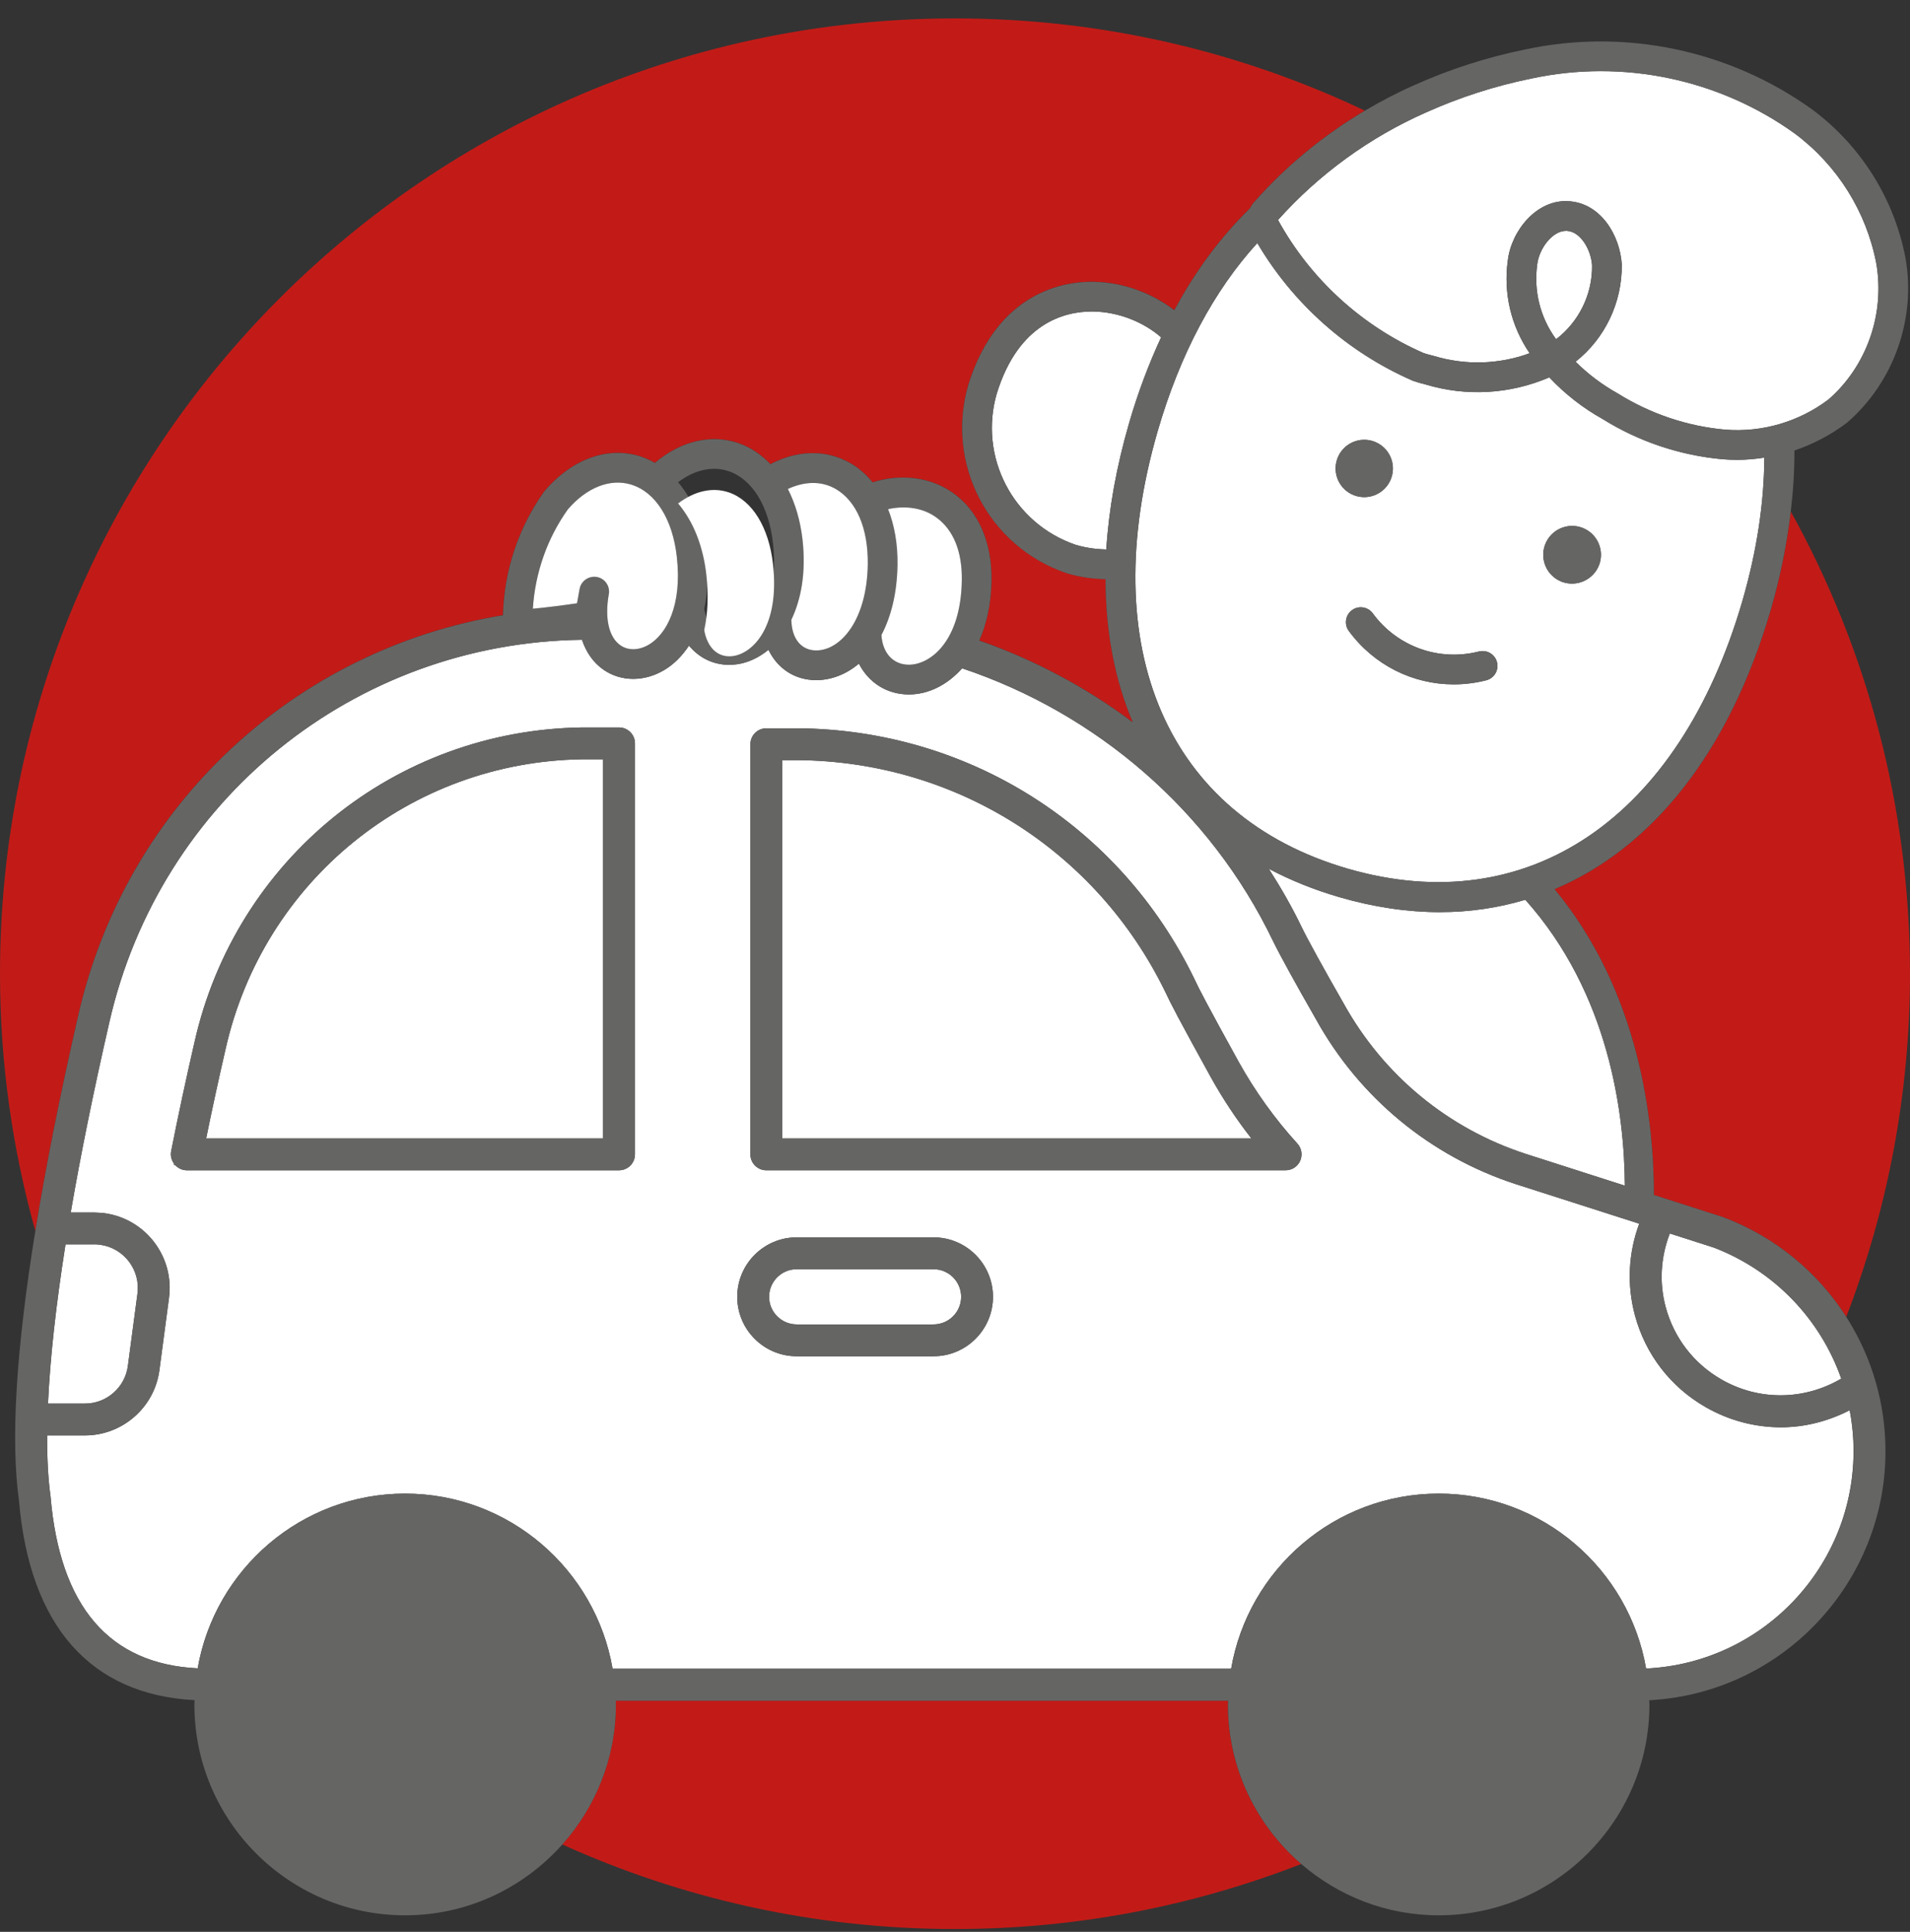 <svg width="90" height="91" viewBox="0 0 90 91" fill="none" xmlns="http://www.w3.org/2000/svg">
<rect x="0" y="0" width="90" height="91" fill="#333333" stroke="none"/>
<g clip-path="url(#clip0_1142_156)">
<path d="M57.86 80.287C57.86 80.226 57.868 80.168 57.869 80.107H29.01C29.011 80.167 29.019 80.226 29.019 80.287C29.019 82.82 28.058 85.127 26.491 86.883C32.138 89.435 38.399 90.868 44.999 90.868C50.757 90.868 56.257 89.775 61.318 87.804C59.205 85.982 57.859 83.292 57.859 80.288L57.86 80.287Z" fill="#C21B17"/>
<path d="M23.701 28.979C23.759 26.875 24.422 24.865 25.649 23.141C26.951 21.616 28.619 21.017 30.154 21.49C30.404 21.567 30.637 21.676 30.86 21.802C32.066 20.776 33.511 20.424 34.812 20.877C35.376 21.073 35.874 21.415 36.303 21.862C37.583 21.191 38.941 21.166 40.071 21.815C40.472 22.046 40.819 22.355 41.117 22.718C42.456 22.294 43.861 22.471 44.913 23.222C46.108 24.073 46.749 25.546 46.718 27.368C46.7 28.477 46.478 29.4 46.144 30.17C48.743 31.078 51.188 32.38 53.383 34.027C52.532 32.031 52.099 29.762 52.096 27.277C51.474 27.263 50.855 27.175 50.258 26.995C46.572 25.736 44.548 21.846 45.627 18.129C47.002 13.685 50.243 13.241 51.528 13.272C52.934 13.292 54.297 13.813 55.337 14.611C56.34 12.738 57.541 11.136 58.903 9.809C58.95 9.713 59.005 9.62 59.078 9.538C60.574 7.839 62.355 6.374 64.311 5.212C58.459 2.43 51.913 0.867 44.999 0.867C20.146 0.867 -0 21.014 -0 45.867C-0 50.068 0.588 54.129 1.665 57.987C2.153 54.981 2.825 51.597 3.689 47.829C5.943 37.91 13.918 30.584 23.701 28.979Z" fill="#C21B17"/>
<path d="M83.441 28.713C81.492 35.406 77.868 39.938 73.249 41.885C77.278 46.744 77.933 52.849 77.931 56.291L81.248 57.354C83.678 58.282 85.663 59.946 86.996 62.033C88.928 57.014 89.999 51.567 89.999 45.867C89.999 37.966 87.957 30.546 84.382 24.092C84.206 25.575 83.904 27.114 83.442 28.712L83.441 28.713Z" fill="#C21B17"/>
<path d="M67.854 42.968C66.329 42.968 64.74 42.736 63.104 42.26C61.905 41.911 60.8 41.462 59.787 40.926C60.351 41.807 60.876 42.718 61.335 43.673C61.614 44.25 62.39 45.661 63.31 47.264C65.181 50.647 68.227 53.161 71.892 54.355L76.563 55.852C76.543 52.469 75.829 46.805 71.873 42.384C70.594 42.766 69.252 42.967 67.854 42.967V42.968Z" fill="white"/>
<path d="M50.687 25.664C51.15 25.803 51.637 25.871 52.129 25.882C52.247 23.996 52.603 21.999 53.209 19.912C53.626 18.476 54.134 17.139 54.712 15.89C53.896 15.176 52.712 14.691 51.509 14.674H51.444C50.188 14.674 48.003 15.193 46.97 18.534C46.104 21.519 47.735 24.657 50.688 25.665L50.687 25.664Z" fill="white"/>
<path d="M63.495 40.915C71.99 43.388 79.115 38.559 82.098 28.322C82.794 25.923 83.125 23.659 83.136 21.557C82.714 21.621 82.288 21.661 81.859 21.661C81.635 21.661 81.411 21.652 81.185 21.634C79.18 21.458 77.223 20.803 75.52 19.74C74.587 19.22 73.741 18.56 73.004 17.776C71.154 18.57 69.101 18.69 67.179 18.112C66.977 18.064 66.778 18.006 66.581 17.938C63.488 16.592 60.928 14.303 59.245 11.449C57.204 13.681 55.603 16.683 54.552 20.302C51.579 30.547 55.006 38.446 63.495 40.915ZM72.807 25.651C73.074 24.949 73.859 24.596 74.561 24.863C75.263 25.13 75.616 25.915 75.349 26.617C75.079 27.313 74.3 27.665 73.599 27.407C73.598 27.407 73.596 27.406 73.595 27.405C72.893 27.138 72.54 26.353 72.807 25.651ZM69.688 30.689C70.066 30.596 70.444 30.82 70.54 31.194C70.635 31.569 70.408 31.95 70.034 32.045C69.524 32.175 69.011 32.238 68.503 32.238C66.575 32.238 64.737 31.331 63.557 29.721C63.328 29.409 63.396 28.971 63.707 28.742C64.019 28.513 64.458 28.581 64.686 28.892C65.838 30.463 67.805 31.167 69.689 30.688L69.688 30.689ZM63.019 21.597C63.279 20.898 64.056 20.542 64.755 20.802C65.454 21.062 65.81 21.839 65.55 22.538C65.548 22.543 65.546 22.548 65.545 22.552C65.277 23.248 64.496 23.595 63.8 23.328C63.11 23.063 62.761 22.291 63.019 21.598V21.597Z" fill="white"/>
<path d="M60.221 10.362C61.741 13.138 64.176 15.366 67.089 16.635C67.196 16.67 67.357 16.717 67.52 16.755C67.535 16.758 67.549 16.762 67.564 16.767C69.048 17.216 70.632 17.169 72.077 16.64C71.199 15.356 70.835 13.813 71.048 12.271C71.215 10.862 72.418 9.382 73.91 9.478C75.421 9.562 76.331 11.073 76.419 12.452C76.442 14.268 75.613 15.956 74.241 17.039C74.829 17.623 75.496 18.124 76.231 18.536C77.778 19.5 79.521 20.083 81.302 20.24C83.029 20.375 84.764 19.873 86.158 18.819C87.953 17.259 88.83 14.788 88.41 12.399C87.939 9.962 86.579 7.792 84.581 6.298C81.005 3.722 76.471 2.77 72.147 3.702C70.44 4.05 68.777 4.585 67.197 5.296C64.551 6.461 62.142 8.21 60.22 10.363L60.221 10.362Z" fill="white"/>
<path d="M73.306 15.956L73.325 15.979C74.388 15.168 75.037 13.877 75.019 12.504C74.972 11.765 74.481 10.911 73.832 10.875C73.817 10.875 73.805 10.875 73.79 10.875C73.139 10.875 72.522 11.722 72.436 12.449C72.263 13.702 72.573 14.943 73.306 15.956Z" fill="white"/>
<path d="M64.684 28.893C64.456 28.581 64.018 28.514 63.705 28.743C63.393 28.972 63.326 29.41 63.555 29.722C64.736 31.332 66.574 32.239 68.501 32.239C69.009 32.239 69.522 32.176 70.032 32.046C70.406 31.951 70.633 31.57 70.538 31.195C70.442 30.82 70.064 30.597 69.686 30.69C67.802 31.169 65.835 30.465 64.683 28.894L64.684 28.893Z" fill="#656664"/>
<path d="M63.8 23.327C64.496 23.595 65.277 23.247 65.545 22.551C65.547 22.546 65.549 22.541 65.55 22.537C65.81 21.838 65.454 21.061 64.755 20.801C64.056 20.541 63.279 20.898 63.019 21.596C62.761 22.289 63.11 23.062 63.8 23.327Z" fill="#656664"/>
<path d="M73.596 27.405L73.6 27.407C74.3 27.665 75.079 27.313 75.35 26.617C75.617 25.915 75.263 25.129 74.561 24.863C73.859 24.597 73.073 24.949 72.808 25.651C72.541 26.353 72.894 27.139 73.596 27.405Z" fill="#656664"/>
<path d="M4 66.117H4.003C5.025 66.117 5.895 65.353 6.026 64.341L6.476 60.948C6.63 59.825 5.843 58.789 4.724 58.636C4.63 58.623 4.526 58.612 4.435 58.617H3.087C2.633 61.492 2.359 63.999 2.262 66.117H4Z" fill="white"/>
<path d="M87.331 67.9C87.308 67.401 87.249 66.91 87.157 66.43C86.138 66.955 85.03 67.234 83.916 67.234C82.696 67.234 81.475 66.918 80.368 66.283C78.719 65.337 77.537 63.804 77.04 61.969C76.65 60.52 76.728 59.022 77.24 57.643L71.43 55.782C67.4 54.47 64.052 51.707 62.002 48.001C61.058 46.355 60.282 44.942 59.983 44.325C57.026 38.175 51.647 33.592 45.334 31.482C44.624 32.282 43.731 32.708 42.843 32.713H42.827C41.779 32.713 40.924 32.145 40.471 31.261C39.862 31.774 39.16 32.037 38.466 32.038H38.459C37.441 32.038 36.633 31.485 36.21 30.609C35.755 30.979 35.246 31.222 34.716 31.293C34.593 31.31 34.473 31.317 34.355 31.317C33.595 31.317 32.935 30.981 32.465 30.412C32.151 30.886 31.767 31.284 31.299 31.563C30.832 31.841 30.328 31.98 29.837 31.98C29.337 31.98 28.854 31.836 28.438 31.548C27.959 31.217 27.622 30.73 27.422 30.137H27.415C16.691 30.279 7.529 37.692 5.149 48.163C4.402 51.42 3.795 54.413 3.331 57.117H4.427C4.596 57.125 4.756 57.127 4.923 57.149C6.864 57.415 8.226 59.209 7.961 61.148L7.511 64.536C7.282 66.293 5.774 67.617 4.001 67.617H2.219C2.215 68.707 2.267 69.672 2.381 70.495C2.82 75.684 5.154 78.387 9.314 78.588C10.124 73.921 14.194 70.358 19.087 70.358C23.982 70.358 28.062 73.931 28.864 78.608H58.011C58.813 73.931 62.886 70.358 67.787 70.358C72.689 70.358 76.755 73.926 77.562 78.597C83.2 78.335 87.579 73.541 87.329 67.901L87.331 67.9ZM29.919 54.377C29.919 54.791 29.584 55.127 29.169 55.127H8.799C8.587 55.127 8.391 55.032 8.25 54.877H8.191L8.202 54.819C8.078 54.65 8.022 54.439 8.063 54.231C8.402 52.515 8.764 50.83 9.168 49.078C11.104 40.487 18.608 34.394 27.419 34.267H29.169C29.582 34.267 29.919 34.603 29.919 35.017L29.919 54.377ZM35.359 35.057C35.359 34.643 35.695 34.307 36.109 34.307H37.599C45.618 34.374 52.77 38.892 56.273 46.099C56.471 46.535 56.9 47.359 58.365 50.014C59.136 51.401 60.067 52.7 61.134 53.871C61.334 54.091 61.385 54.407 61.265 54.679C61.147 54.951 60.877 55.126 60.58 55.126H36.109C35.695 55.126 35.359 54.79 35.359 54.376V35.057ZM43.989 63.887H37.539C35.995 63.887 34.739 62.631 34.739 61.087C34.739 59.543 35.995 58.287 37.539 58.287H43.989C45.533 58.287 46.789 59.543 46.789 61.087C46.789 62.631 45.533 63.887 43.989 63.887Z" fill="white"/>
<path d="M81.115 64.982C82.881 65.995 85.017 65.968 86.76 64.941C85.778 62.146 83.612 59.861 80.752 58.767L78.682 58.104C78.256 59.209 78.174 60.412 78.489 61.577C78.881 63.025 79.813 64.235 81.115 64.982Z" fill="white"/>
<path d="M58.966 53.627C58.254 52.718 57.614 51.752 57.053 50.741C55.558 48.033 55.127 47.201 54.916 46.738C51.673 40.064 45.032 35.869 37.593 35.807H36.859V53.627H58.966Z" fill="white"/>
<path d="M81.248 57.353L77.932 56.29C77.933 52.848 77.278 46.744 73.249 41.884C77.868 39.937 81.492 35.405 83.441 28.712C83.905 27.113 84.205 25.575 84.381 24.092C84.498 23.107 84.559 22.147 84.553 21.22C85.433 20.925 86.273 20.485 87.038 19.906C89.238 17.996 90.293 15.027 89.786 12.145C89.247 9.353 87.695 6.879 85.408 5.17C81.501 2.355 76.561 1.322 71.859 2.332C70.058 2.699 68.296 3.267 66.627 4.018C65.832 4.368 65.06 4.772 64.311 5.217C62.355 6.378 60.572 7.844 59.077 9.543C59.004 9.625 58.949 9.717 58.902 9.814C57.541 11.141 56.339 12.743 55.336 14.616C54.296 13.818 52.934 13.297 51.527 13.277C50.243 13.246 47.001 13.691 45.627 18.134C44.548 21.85 46.572 25.741 50.257 27C50.854 27.18 51.474 27.268 52.096 27.282C52.098 29.766 52.532 32.036 53.382 34.032C51.187 32.384 48.743 31.083 46.143 30.175C46.478 29.405 46.7 28.482 46.718 27.373C46.749 25.551 46.109 24.078 44.913 23.227C43.86 22.476 42.455 22.299 41.117 22.723C40.818 22.359 40.471 22.051 40.07 21.82C38.94 21.17 37.582 21.196 36.302 21.867C35.874 21.42 35.375 21.078 34.811 20.882C33.51 20.429 32.064 20.781 30.86 21.807C30.635 21.681 30.402 21.572 30.154 21.495C28.619 21.022 26.951 21.621 25.649 23.146C24.422 24.869 23.758 26.88 23.701 28.984C13.918 30.589 5.942 37.915 3.688 47.834C2.824 51.602 2.152 54.985 1.664 57.992C0.76 63.561 0.498 67.815 0.892 70.666C1.393 76.587 4.254 79.826 9.17 80.087C9.169 80.156 9.16 80.223 9.16 80.292C9.16 85.768 13.615 90.222 19.09 90.222C22.033 90.222 24.673 88.928 26.493 86.888C28.059 85.132 29.021 82.825 29.021 80.292C29.021 80.231 29.013 80.173 29.012 80.112H57.871C57.87 80.172 57.862 80.231 57.862 80.292C57.862 83.295 59.207 85.985 61.321 87.808C63.061 89.308 65.32 90.222 67.792 90.222C73.268 90.222 77.722 85.768 77.722 80.292C77.722 80.224 77.713 80.159 77.712 80.091C84.138 79.752 89.119 74.278 88.832 67.839C88.741 65.731 88.088 63.743 86.999 62.037C85.667 59.95 83.682 58.286 81.251 57.358L81.248 57.353ZM67.79 70.357C62.888 70.357 58.815 73.93 58.014 78.607H28.867C28.065 73.93 23.992 70.357 19.09 70.357C14.188 70.357 10.126 73.92 9.317 78.587C5.157 78.386 2.823 75.683 2.384 70.494C2.27 69.671 2.218 68.706 2.222 67.616H4.004C5.776 67.616 7.285 66.292 7.514 64.535L7.964 61.147C8.229 59.208 6.867 57.414 4.926 57.148C4.759 57.126 4.6 57.124 4.43 57.116H3.334C3.798 54.412 4.405 51.419 5.152 48.162C7.531 37.691 16.693 30.278 27.417 30.136H27.425C27.625 30.728 27.961 31.215 28.44 31.547C28.856 31.835 29.341 31.979 29.84 31.979C30.331 31.979 30.835 31.84 31.301 31.562C31.769 31.283 32.153 30.885 32.467 30.411C32.938 30.981 33.598 31.316 34.357 31.316C34.476 31.316 34.596 31.308 34.719 31.292C35.25 31.221 35.758 30.978 36.213 30.608C36.635 31.485 37.444 32.037 38.462 32.037H38.469C39.163 32.035 39.865 31.773 40.474 31.26C40.928 32.144 41.782 32.712 42.829 32.712H42.846C43.734 32.707 44.627 32.281 45.336 31.481C51.65 33.592 57.03 38.174 59.986 44.324C60.284 44.941 61.06 46.354 62.005 48C64.055 51.706 67.402 54.47 71.433 55.781L77.243 57.642C76.73 59.021 76.651 60.519 77.043 61.968C77.54 63.804 78.722 65.336 80.371 66.282C81.476 66.917 82.699 67.233 83.919 67.233C85.034 67.233 86.14 66.954 87.16 66.429C87.251 66.91 87.311 67.401 87.333 67.899C87.584 73.539 83.204 78.333 77.567 78.595C76.761 73.924 72.69 70.356 67.792 70.356L67.79 70.357ZM3.087 58.617H4.435C4.525 58.611 4.629 58.623 4.724 58.636C5.844 58.789 6.63 59.825 6.476 60.948L6.026 64.341C5.894 65.354 5.025 66.117 4.003 66.117H2.262C2.359 63.999 2.633 61.492 3.087 58.617ZM29.742 22.828C30.893 23.183 31.698 24.46 31.894 26.245C32.151 28.548 31.385 29.881 30.582 30.361C30.112 30.642 29.608 30.656 29.234 30.397C28.689 30.02 28.485 29.121 28.688 27.992C28.756 27.611 28.503 27.247 28.123 27.179C27.744 27.115 27.379 27.364 27.31 27.744C27.31 27.746 27.31 27.749 27.309 27.752L27.189 28.419C26.599 28.504 25.762 28.615 25.107 28.675C25.216 26.975 25.786 25.361 26.751 24.003C27.639 22.964 28.755 22.524 29.741 22.829L29.742 22.828ZM44.103 24.364C44.922 24.948 45.343 25.979 45.32 27.346C45.273 30.245 43.81 31.306 42.838 31.312H42.829C42.081 31.312 41.584 30.762 41.532 29.912C41.98 29.061 42.268 27.961 42.289 26.618C42.304 25.631 42.145 24.746 41.846 23.984C42.666 23.803 43.485 23.923 44.103 24.364ZM39.374 23.029C40.364 23.599 40.916 24.899 40.891 26.596C40.849 29.217 39.61 30.635 38.466 30.638H38.463C37.759 30.638 37.31 30.092 37.291 29.212C37.291 29.207 37.288 29.203 37.288 29.198C37.749 28.237 37.988 26.982 37.817 25.429C37.716 24.525 37.475 23.718 37.125 23.031C37.923 22.665 38.71 22.646 39.375 23.028L39.374 23.029ZM36.424 25.584C36.748 28.526 35.47 29.78 34.532 29.905C33.84 29.997 33.331 29.526 33.183 28.681C33.351 27.906 33.39 27.032 33.285 26.091C33.132 24.705 32.658 23.549 31.952 22.717C32.731 22.126 33.583 21.934 34.351 22.2C35.455 22.584 36.229 23.85 36.423 25.585L36.424 25.584ZM46.969 18.534C48.001 15.193 50.187 14.674 51.443 14.674H51.508C52.712 14.691 53.895 15.177 54.711 15.89C54.133 17.139 53.625 18.476 53.208 19.912C52.602 21.999 52.246 23.996 52.128 25.882C51.636 25.871 51.149 25.803 50.686 25.664C47.733 24.656 46.102 21.518 46.968 18.533L46.969 18.534ZM84.581 6.298C86.579 7.791 87.939 9.962 88.41 12.399C88.83 14.788 87.953 17.259 86.158 18.819C84.763 19.873 83.028 20.375 81.302 20.24C79.521 20.083 77.778 19.5 76.231 18.536C75.496 18.125 74.829 17.624 74.241 17.039C75.613 15.956 76.442 14.268 76.419 12.452C76.331 11.073 75.421 9.562 73.91 9.478C72.418 9.382 71.215 10.862 71.048 12.271C70.835 13.813 71.199 15.356 72.077 16.64C70.633 17.169 69.049 17.216 67.564 16.767C67.549 16.763 67.535 16.759 67.52 16.755C67.357 16.717 67.197 16.67 67.089 16.635C64.176 15.365 61.74 13.137 60.221 10.362C62.143 8.209 64.551 6.46 67.198 5.295C68.778 4.585 70.441 4.049 72.148 3.701C76.471 2.769 81.005 3.722 84.582 6.297L84.581 6.298ZM73.79 10.875C73.804 10.875 73.817 10.875 73.831 10.875C74.481 10.911 74.972 11.766 75.019 12.504C75.036 13.877 74.387 15.168 73.324 15.979L73.306 15.956C72.572 14.942 72.262 13.702 72.435 12.449C72.521 11.721 73.139 10.875 73.79 10.875ZM54.552 20.303C55.603 16.684 57.205 13.682 59.245 11.45C60.928 14.304 63.488 16.594 66.581 17.939C66.777 18.007 66.977 18.065 67.179 18.113C69.101 18.691 71.155 18.571 73.004 17.777C73.74 18.561 74.587 19.221 75.52 19.741C77.223 20.804 79.18 21.459 81.185 21.635C81.411 21.653 81.635 21.662 81.859 21.662C82.289 21.662 82.715 21.622 83.136 21.558C83.125 23.66 82.793 25.924 82.098 28.323C79.116 38.56 71.991 43.388 63.495 40.916C55.006 38.447 51.579 30.547 54.552 20.303ZM78.682 58.104L80.752 58.767C83.612 59.861 85.778 62.146 86.76 64.941C85.017 65.968 82.881 65.996 81.115 64.982C79.813 64.235 78.881 63.025 78.489 61.577C78.174 60.412 78.256 59.21 78.682 58.104ZM71.893 54.354C68.228 53.161 65.182 50.646 63.311 47.263C62.391 45.659 61.616 44.249 61.336 43.672C60.877 42.717 60.352 41.806 59.788 40.925C60.801 41.461 61.905 41.91 63.105 42.259C64.741 42.735 66.33 42.967 67.855 42.967C69.253 42.967 70.595 42.766 71.874 42.384C75.83 46.805 76.544 52.468 76.564 55.852L71.893 54.354Z" fill="#656664"/>
<path d="M10.63 49.412C10.299 50.846 9.998 52.232 9.714 53.627H28.419V35.767H27.429C19.326 35.884 12.413 41.496 10.63 49.412Z" fill="white"/>
<path d="M36.109 55.127H60.579C60.876 55.127 61.145 54.952 61.265 54.68C61.385 54.409 61.334 54.092 61.134 53.872C60.068 52.7 59.136 51.401 58.365 50.015C56.899 47.36 56.471 46.536 56.273 46.1C52.77 38.893 45.617 34.374 37.599 34.308H36.109C35.695 34.308 35.359 34.644 35.359 35.058V54.378C35.359 54.792 35.695 55.128 36.109 55.128V55.127ZM36.859 35.807H37.593C45.032 35.869 51.673 40.064 54.916 46.738C55.127 47.201 55.558 48.033 57.053 50.741C57.615 51.752 58.254 52.718 58.966 53.627H36.859V35.807Z" fill="#656664"/>
<path d="M29.17 34.267H27.42C18.61 34.394 11.105 40.487 9.17 49.078C8.766 50.83 8.404 52.516 8.065 54.231C8.024 54.439 8.079 54.649 8.204 54.819L8.193 54.877H8.252C8.394 55.032 8.59 55.127 8.801 55.127H29.171C29.585 55.127 29.921 54.791 29.921 54.377V35.017C29.921 34.603 29.584 34.267 29.17 34.267ZM28.42 35.767V53.627H9.715C9.999 52.232 10.3 50.846 10.631 49.412C12.414 41.495 19.327 35.884 27.43 35.767H28.42Z" fill="#656664"/>
<path d="M43.99 59.787H37.54C36.823 59.787 36.24 60.37 36.24 61.087C36.24 61.804 36.823 62.387 37.54 62.387H43.99C44.707 62.387 45.29 61.804 45.29 61.087C45.29 60.37 44.707 59.787 43.99 59.787Z" fill="white"/>
<path d="M43.99 58.287H37.54C35.996 58.287 34.74 59.543 34.74 61.087C34.74 62.631 35.996 63.887 37.54 63.887H43.99C45.534 63.887 46.79 62.631 46.79 61.087C46.79 59.543 45.534 58.287 43.99 58.287ZM43.99 62.387H37.54C36.823 62.387 36.24 61.804 36.24 61.087C36.24 60.37 36.823 59.787 37.54 59.787H43.99C44.707 59.787 45.29 60.37 45.29 61.087C45.29 61.804 44.707 62.387 43.99 62.387Z" fill="#656664"/>
<path d="M25.107 28.675C25.762 28.615 26.599 28.504 27.189 28.419L27.309 27.752C27.309 27.752 27.309 27.747 27.31 27.744C27.379 27.364 27.744 27.115 28.123 27.179C28.503 27.247 28.756 27.611 28.688 27.991C28.485 29.12 28.688 30.02 29.234 30.397C29.608 30.656 30.111 30.642 30.582 30.361C31.385 29.882 32.151 28.549 31.894 26.245C31.698 24.46 30.894 23.183 29.742 22.828C28.756 22.524 27.64 22.963 26.752 24.002C25.788 25.36 25.217 26.974 25.108 28.674L25.107 28.675Z" fill="white"/>
<path d="M42.29 26.618C42.268 27.961 41.981 29.061 41.533 29.912C41.585 30.762 42.082 31.312 42.83 31.312H42.839C43.811 31.306 45.274 30.246 45.321 27.346C45.344 25.978 44.924 24.948 44.104 24.364C43.486 23.923 42.667 23.803 41.847 23.984C42.146 24.745 42.306 25.631 42.29 26.618Z" fill="white"/>
<path d="M31.953 23.716C32.659 24.548 33.133 25.704 33.286 27.09C33.391 28.031 33.353 28.906 33.184 29.68C33.332 30.525 33.841 30.996 34.533 30.904C35.471 30.779 36.748 29.525 36.425 26.583C36.231 24.848 35.456 23.583 34.353 23.198C33.584 22.932 32.733 23.124 31.954 23.715L31.953 23.716Z" fill="white"/>
<path d="M37.124 23.032C37.474 23.719 37.715 24.526 37.816 25.43C37.987 26.982 37.748 28.237 37.287 29.199C37.287 29.204 37.29 29.208 37.29 29.213C37.309 30.093 37.758 30.639 38.462 30.639H38.465C39.609 30.636 40.848 29.219 40.89 26.597C40.916 24.9 40.364 23.6 39.373 23.03C38.708 22.648 37.921 22.666 37.123 23.033L37.124 23.032Z" fill="white"/>
</g>
<defs>
<clipPath id="clip0_1142_156">
<rect width="90" height="90" fill="white" transform="translate(-0 0.867)"/>
</clipPath>
</defs>
</svg>
